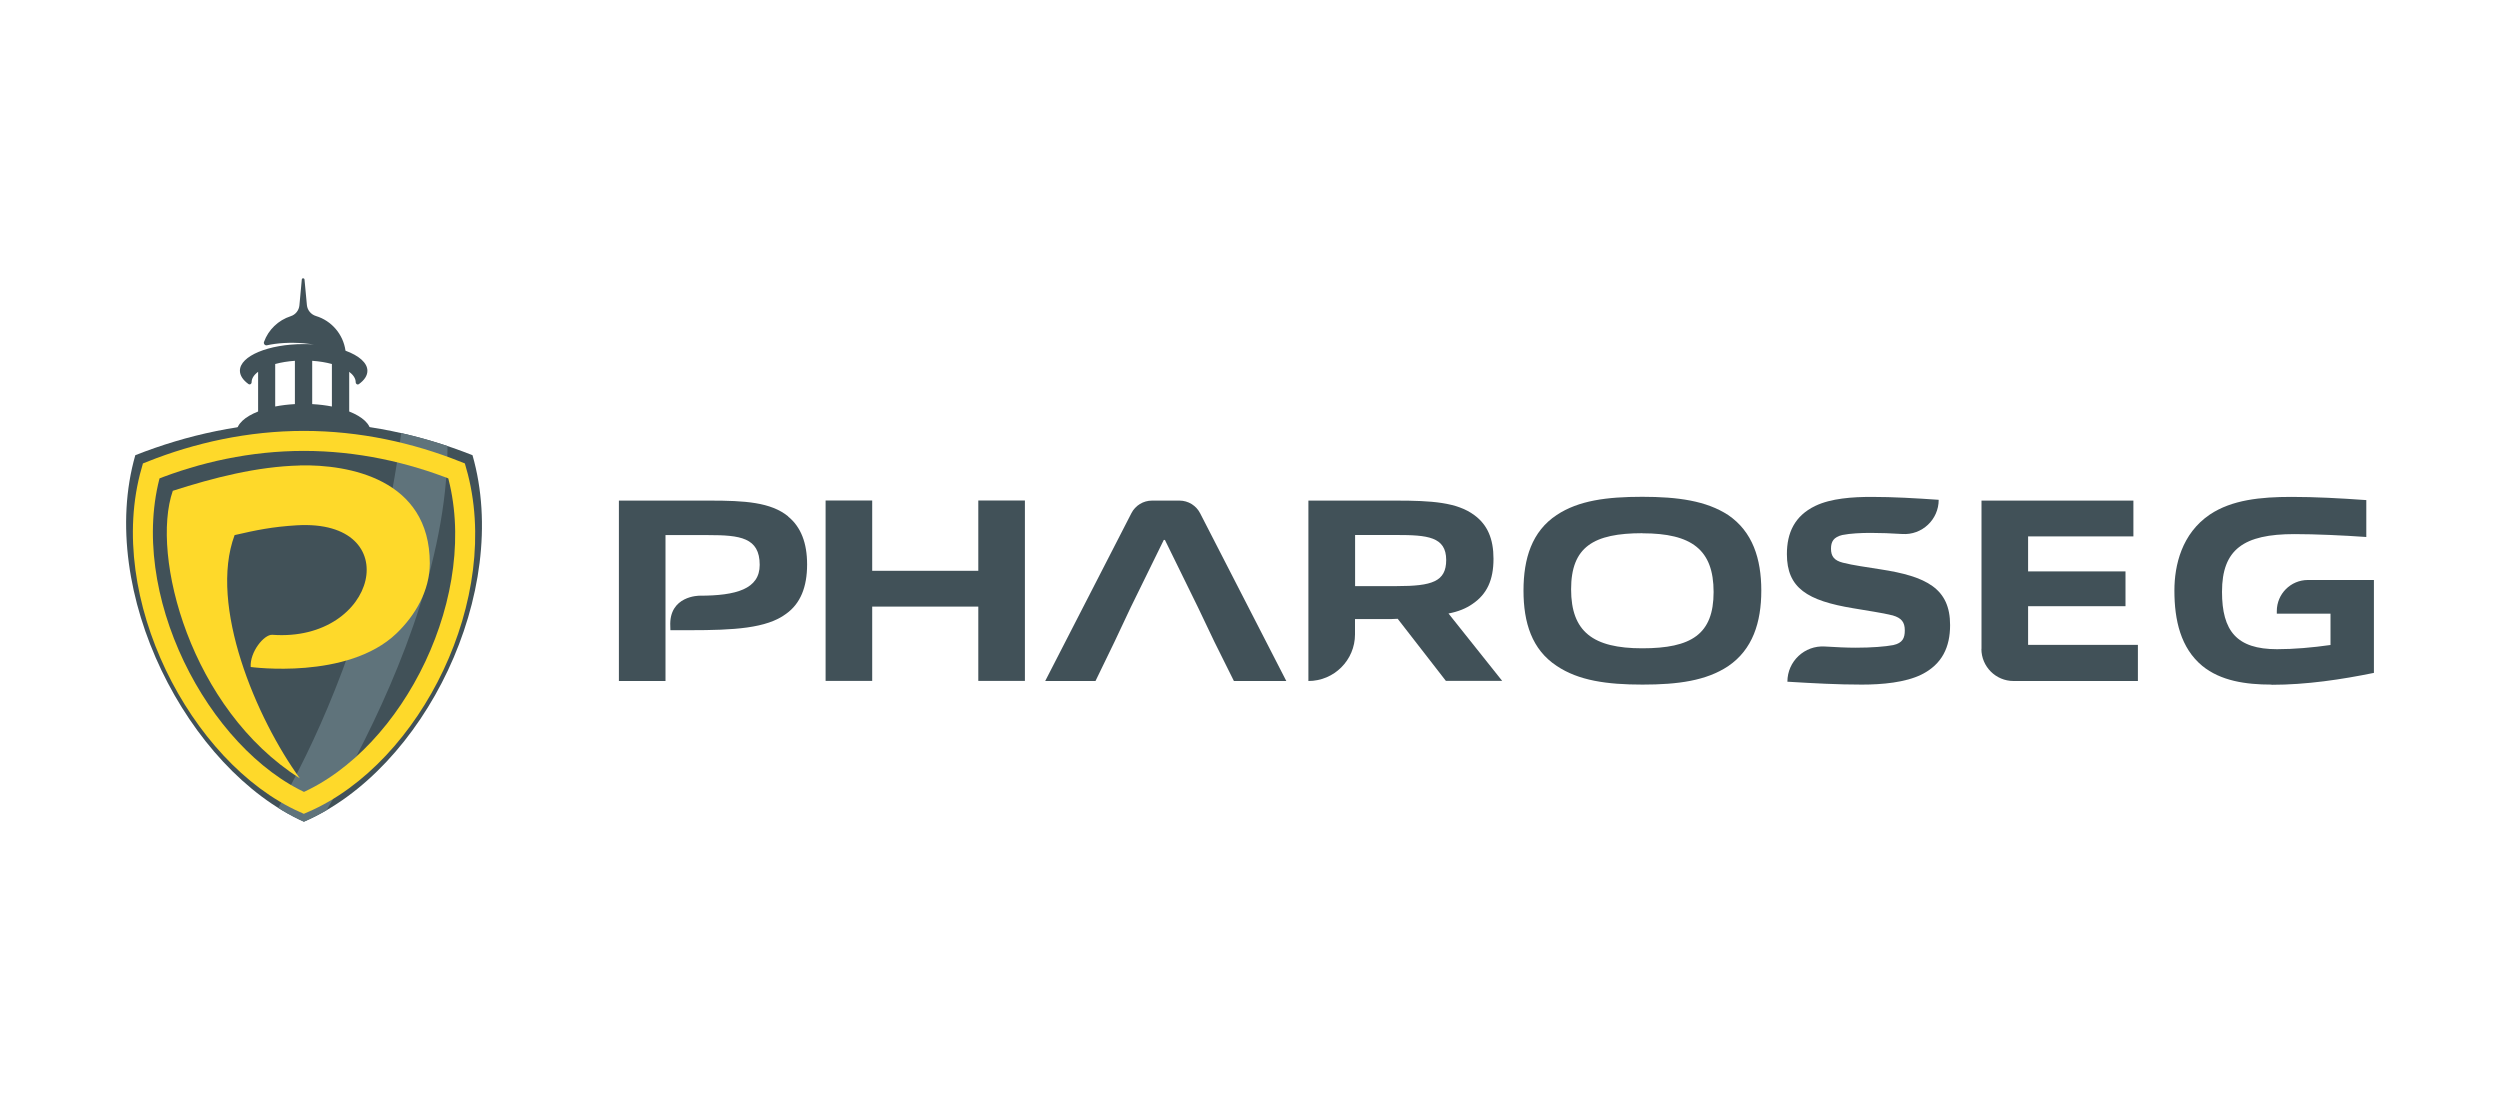 <svg xmlns="http://www.w3.org/2000/svg" xmlns:xlink="http://www.w3.org/1999/xlink" id="Camada_1" viewBox="0 0 250 110"><defs><style>.cls-1{fill:#415158;}.cls-2{clip-path:url(#clippath);}.cls-3,.cls-4{fill:none;}.cls-5{fill:#fed92a;}.cls-4{stroke:#fed92a;stroke-miterlimit:10;stroke-width:2px;}.cls-6{fill:#5f737b;}</style><clipPath id="clippath"><path class="cls-3" d="M13.53,45.52c-3.92,13.7,5.28,31.45,16.86,36.65,12.01-5.19,20.78-22.95,16.86-36.65-5.12-2.03-10.83-3.31-16.86-3.31s-11.74,1.29-16.86,3.31Z"></path></clipPath></defs><g><path class="cls-1" d="M78.82,51.64c-1.74-1.42-4.34-1.58-7.85-1.58h-9.08v18.04h4.66v-14.59h4.29c3.16,0,5.13,.24,5.13,2.98,0,2.42-2.36,3.08-6.02,3.08,0,0-3.08-.02-2.92,3.07,0,.13,0,.26,.01,.38h1.93c4.42,0,7.68-.18,9.63-1.63,1.45-1.03,2.11-2.69,2.11-4.95,0-2.13-.61-3.74-1.9-4.79Z"></path><path class="cls-1" d="M97.83,68.09v-7.43h-10.61v7.43h-4.66v-18.04h4.66v7.03h10.61v-7.03h4.66v18.04h-4.66Z"></path><path class="cls-1" d="M117.92,50.06h-2.72c-.87,0-1.67,.49-2.06,1.26l-8.62,16.78h5.03l1.9-3.92,1.61-3.42,3.32-6.77h.11l3.32,6.77,1.63,3.42,1.95,3.92h5.24l-8.62-16.78c-.4-.77-1.19-1.26-2.06-1.26Z"></path><path class="cls-1" d="M144.59,68.09l-4.82-6.21c-.42,.03-.87,.03-1.29,.03h-2.98v1.53c0,2.57-2.09,4.66-4.66,4.66h0v-18.04h8.77c3.53,0,6.08,.16,7.82,1.45,1.32,.97,1.92,2.37,1.92,4.37,0,2.13-.66,3.53-2.08,4.5-.66,.47-1.47,.79-2.42,.97l5.37,6.74h-5.64Zm-4.95-14.59h-4.13v5.11h4.19c3.5,0,4.92-.45,4.92-2.61,0-2.34-1.9-2.5-4.98-2.5Z"></path><path class="cls-1" d="M172.81,66.62c-2.19,1.45-5,1.84-8.56,1.84s-6.4-.4-8.58-1.87c-2.48-1.63-3.32-4.32-3.32-7.53s.84-5.92,3.32-7.56c2.19-1.45,5-1.82,8.56-1.82s6.4,.4,8.58,1.82c2.45,1.66,3.32,4.37,3.32,7.56s-.87,5.9-3.32,7.56Zm-8.56-13.3c-4.9,0-7.14,1.37-7.14,5.61s2.19,5.9,7.11,5.9,7.14-1.4,7.14-5.63-2.19-5.87-7.11-5.87Z"></path><path class="cls-1" d="M192.14,67.46c-1.61,.79-3.92,1-5.95,1-2.45,0-4.82-.13-7.45-.29h0c0-2.04,1.72-3.65,3.75-3.52,1.12,.07,2.2,.12,3.09,.12,1.58,0,2.95-.11,3.74-.26,.95-.21,1.16-.71,1.16-1.47,0-.82-.32-1.24-1.21-1.5-1.03-.26-2.55-.47-3.92-.71-4.63-.76-6.66-2.03-6.66-5.42,0-2.11,.76-3.82,2.84-4.82,1.58-.76,3.74-.9,5.63-.9,2.19,0,4.37,.13,6.71,.29h0c0,1.98-1.67,3.55-3.64,3.42-1.1-.07-2.18-.11-3.16-.11s-2.03,.05-2.84,.21c-.87,.21-1.13,.66-1.13,1.37,0,.76,.32,1.18,1.19,1.4,1,.26,2.45,.45,3.74,.66,4.63,.71,6.98,1.92,6.98,5.58,0,2.19-.79,3.92-2.87,4.95Z"></path><path class="cls-1" d="M198.15,64.89v-14.83h15.19v3.58h-10.53v3.5h9.74v3.48h-9.74v3.87h10.98v3.61h-12.44c-1.77,0-3.21-1.44-3.21-3.21Z"></path><path class="cls-1" d="M227.15,68.46c-2.58,0-5.08-.37-6.92-1.87-2.16-1.79-2.79-4.56-2.79-7.53,0-2.55,.74-5.71,3.55-7.61,2.21-1.47,5.06-1.76,8.16-1.76,2.4,0,4.79,.13,7.48,.32v3.69c-2.24-.16-5.11-.29-7.19-.29-5.08,0-7.24,1.53-7.24,5.77,0,3.92,1.47,5.74,5.5,5.74,1.69,0,3.53-.16,5.35-.42v-3.13h-5.37v-.26c0-1.72,1.39-3.11,3.11-3.11h6.6v9.29c-3.24,.66-6.74,1.19-10.24,1.19Z"></path></g><g><g><path class="cls-1" d="M13.53,45.52c-3.92,13.7,5.28,31.45,16.86,36.65,12.01-5.19,20.78-22.95,16.86-36.65-5.12-2.03-10.83-3.31-16.86-3.31s-11.74,1.29-16.86,3.31Z"></path><g class="cls-2"><path class="cls-6" d="M27.94,88.4l-4.12-1.42s14.37-18.2,16.85-48.93c.14-1.71,3.53,.19,3.75,1.72,3.09,21.66-16.48,48.63-16.48,48.63Z"></path></g></g><path class="cls-1" d="M23.64,43.23c0,.53,.35,1.02,.94,1.45,.32,.23,.77,.03,.83-.35l.06-.36c.07-.43,.42-.75,.86-.78,.55-.03,1.36-.05,2.25-.04h.02c1.7-.39,3.51-.15,5.06,.62,.68,.34,1.29,.78,1.88,1.26,.95-.49,1.53-1.11,1.53-1.8,0-.82-.83-1.56-2.15-2.08v-3.97c.41,.31,.65,.67,.65,1.05h0c0,.17,.18,.28,.32,.18,.54-.39,.85-.84,.85-1.33,0-.8-.85-1.52-2.19-2.01-.23-1.65-1.4-3-2.96-3.47-.49-.15-.85-.58-.9-1.09l-.24-2.56c-.02-.16-.26-.16-.27,0l-.24,2.59c-.05,.5-.39,.93-.87,1.08-1.24,.4-2.23,1.35-2.67,2.57-.07,.19,.1,.38,.29,.34,1.04-.23,2.31-.31,3.68-.2,.35,.03,.68,.07,1.01,.11-.33-.02-.67-.03-1.01-.03-3.52,0-6.38,1.19-6.38,2.66,0,.48,.31,.94,.85,1.33,.14,.1,.32,0,.32-.17h0c0-.38,.23-.74,.65-1.05v3.97c-1.32,.52-2.15,1.26-2.15,2.08Zm7.58-7.15c.72,.05,1.38,.16,1.97,.32v4.25c-.61-.12-1.27-.2-1.97-.24v-4.33Zm-3.7,.32c.59-.16,1.25-.27,1.97-.32v4.33c-.7,.04-1.36,.12-1.97,.24v-4.25Z"></path><path class="cls-5" d="M29.98,46.55c-4.28,.1-8.65,1.23-12.7,2.53-2.25,6.49,1.77,21.83,12.7,28.75-4.34-5.98-9.14-17.28-6.52-24.32,2.17-.5,3.75-.83,6.22-.98,11.03-.65,8.09,11.71-2.44,10.95-.84-.06-2.27,1.74-2.17,3.22,0,0,9.7,1.33,14.59-3.37,1.84-1.77,3.32-4.24,3.32-7,0-8.46-8.15-9.9-13-9.79Z"></path><path class="cls-4" d="M15.12,47.09c-3.55,12.41,4.78,28.5,15.27,33.2,10.88-4.7,18.83-20.79,15.27-33.2-4.63-1.84-9.81-3-15.27-3s-10.64,1.16-15.27,3Z"></path></g></svg>